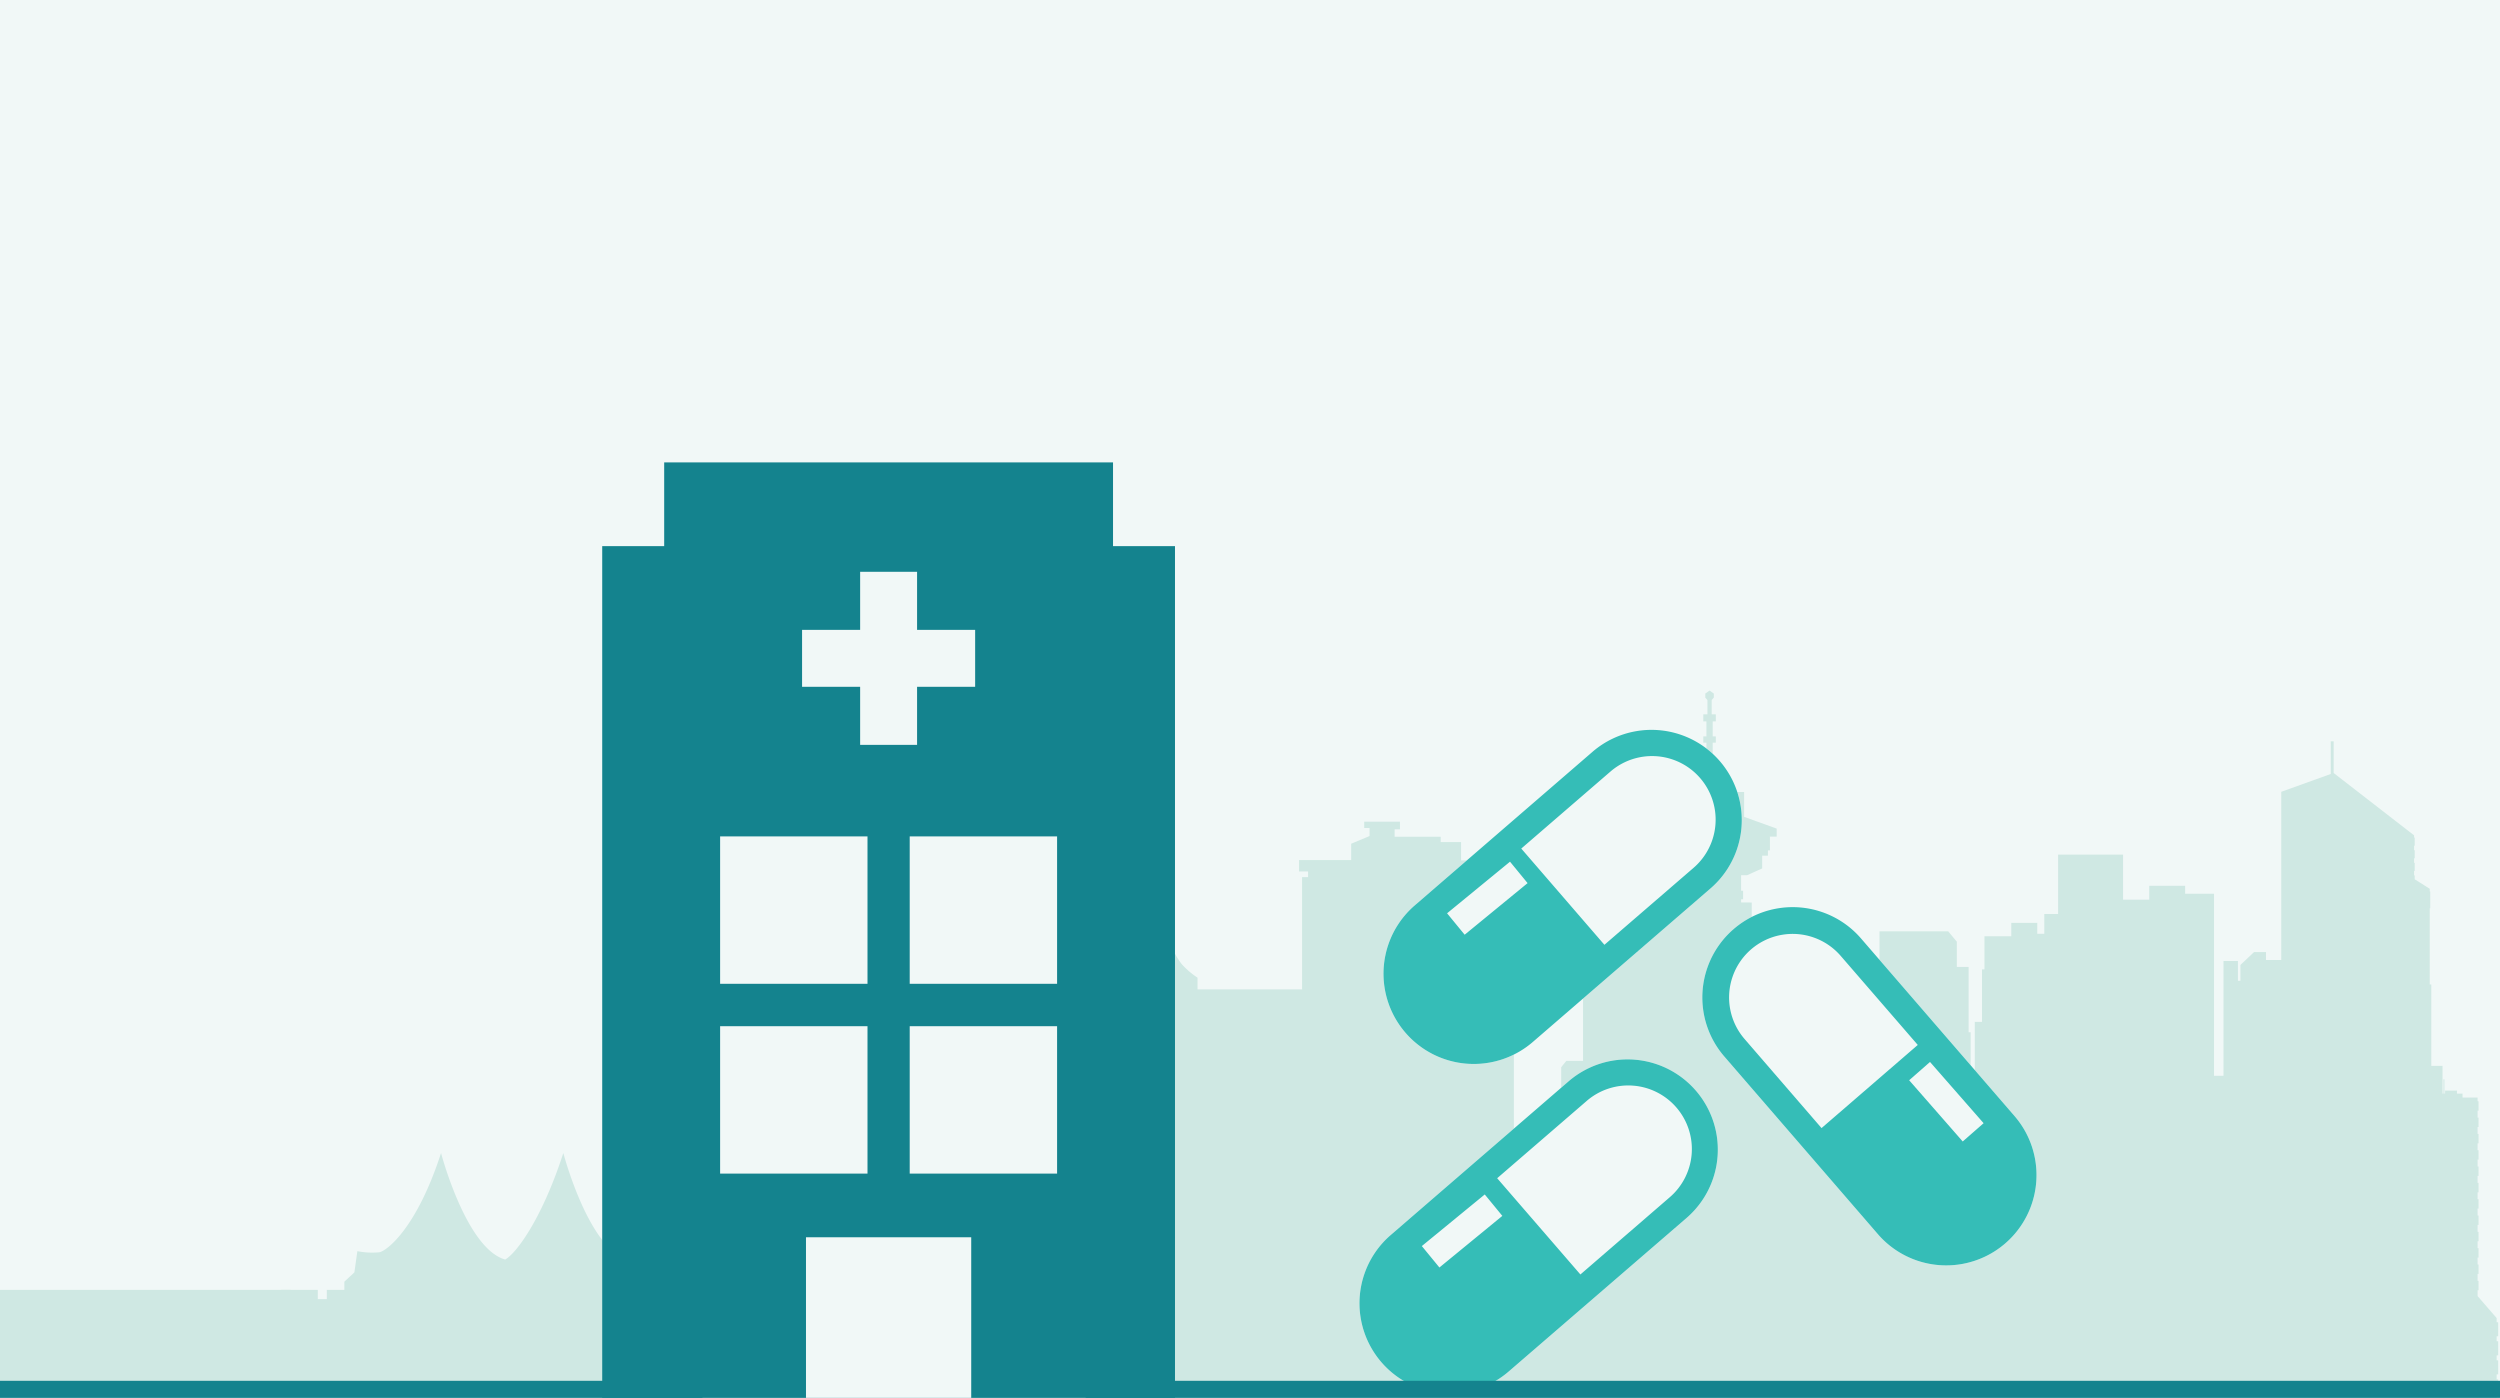 <svg xmlns="http://www.w3.org/2000/svg" width="465" height="260" viewBox="0 0 465 260"><defs><style>.cls-1{fill:#f1f8f7;}.cls-2{fill:#cfe8e3;}.cls-3{fill:#35bdb7;}.cls-4{fill:none;stroke:#14838e;stroke-miterlimit:10;stroke-width:3.167px;}.cls-5{fill:#14838e;}</style></defs><title>20975-thumnails-health-inequalities</title><g id="Layer_5" data-name="Layer 5"><rect class="cls-1" width="465" height="260"/></g><g id="Layer_6" data-name="Layer 6"><path class="cls-2" d="M464.659,248.548v-2.609h-.281v-.777l-3.372-3.889h0l-.174-.199v-1.089h.174v-1.748h-.174V236.95h.174V235.2h-.174V233.911h.174v-1.748h-.174v-1.286h.174v-1.748h-.174v-1.29h.174v-1.747h-.174v-1.289h.174v-1.748h-.174v-1.287h.174v-1.75h-.174V218.728h.174V216.98h-.174v-1.289h.174v-1.747h-.174V212.655h.174v-1.747h-.174v-1.29h.174v-1.747h-.174V206.582h.174v-1.748h-.174v-.692H458.03v-.735h-1.034v-.552h-2.207v.552h-.133V200.74h-.174v2.667H454.31v-5.152H452.22V183.116h-.289V168.945h.095v-3.128h-.095v-.506l-2.801-1.768v-.717h-.115v-.828h.115v-1.519h-.115v-.829h.115v-1.518h-.115v-.829h.115v-1.519h-.115v-.412l-14.958-11.595v-5.888h-.538V143.96l-9.207,3.316v31.286h-2.838v-1.473H419.25l-2.533,2.393v2.945h-.46v-3.68h-2.686v21.348h-1.765V166.231h-5.37v-1.473h-6.674v2.576H394.89V158.96H382.806V170.003h-2.568v3.68h-1.306v-2.024h-4.834v2.484h-4.987V180.31h-.458v9.755h-1.345v21.81h-.766V191.997h-.383V179.85h-2.187v-4.693l-1.612-1.932H349.586V178.47H347.44v38.74h-1.382v2.393h-1.534v2.393h-.217V202.911h-5.314V194.15h-5.094v-.622h-2.051v-6.525h-6.027V167.868l-1.975-.016v-.589h.372v-1.585h-.372v-2.889h1.119l2.796-1.259v-2.377h1.073v-.979h.372v-2.562h1.257v-1.491l-6.056-2.189v-4.615h-5.638v-3.961h.792v-.963l-1.003-.714v-3.543h.583v-1.163h-.583v-2.796h.583V132.87h-.769V130.214l.397-.466v-.746l-.793-.56-.793.56v.746l.398.466V132.87h-.768v1.305h.581v2.796h-.581v1.163h.581v3.543l-1,.714v.963h.79v3.961h-5.638v4.615l-6.057,2.189v1.491h1.256v2.562h.374v.979H308.19V161.53l2.796,1.259h1.116v2.889h-.37v1.585h.37v.492l-9.022-.073-8.637,1.489v28.148h-3.107l-.95,1.18v25.103h-1.071V215.68h-.838v-.932h-3.54V212.417h.56v-.558h-3.917V163.33h-1.057v-1.055h1.491v-2.236H271.762v-3.417h-3.789v-.994h-8.574v-1.367h.992v-1.429h-6.647v1.18h.994v1.491l-3.418,1.428v3.045h-9.692v2.113h1.677v1.057h-1.119V184.024H222.74v-2.176a15.196,15.196,0,0,1-2.796-2.362c-1.305-1.43-3.231-5.716-3.231-5.716v9.817H210.56v1.429h.87v2.111h-.683v15.287h-.745v1.491h-3.045v11.183l-3.168,1.74v4.351h-5.281v3.663h-4.972c-.372,0,0-5.653,0-5.653h-.744v7.33l-4.226,1.493v5.964h-2.113v2.608l-1.367,1.369v1.615l-1.192.794c-6.662-3.309-10.892-25.899-10.892-25.899-4.018,12.389-8.798,18.686-10.816,19.811-7.256-2.033-11.926-19.811-11.926-19.811-4.018,12.389-8.798,18.686-10.814,19.811-7.258-2.033-11.927-19.811-11.927-19.811-4.019,12.389-8.796,18.686-10.814,19.811-7.258-2.033-11.927-19.811-11.927-19.811-4.018,12.389-8.796,18.688-10.814,19.811-7.258-2.033-11.929-19.811-11.929-19.811-4.542,14.005-10.057,18.157-11.454,18.459a14.195,14.195,0,0,1-4.11-.205l-.56,3.955-1.863,1.723v1.521H60.786v1.723H59.108v-1.723H52.306v2.536l-2.984,7.908V263.34H464.378v-.627h.281v-2.607h-.281v-.931h.281v-2.612h-.281v-.931h.281v-2.607h-.281v-.933h.281V249.48h-.281v-.931Z"/><rect class="cls-2" y="239.918" width="54.089" height="20.081"/><path class="cls-1" d="M374.8,207.701l-28.661-33.159a16.796,16.796,0,0,0-25.415,21.967l28.663,33.158A16.796,16.796,0,0,0,374.8,207.701Z"/><path class="cls-1" d="M285.091,193.815l33.159-28.65a16.788,16.788,0,0,0-21.941-25.414l-33.16,28.652a16.787,16.787,0,1,0,21.942,25.412Z"/><path class="cls-1" d="M291.828,201.069,258.67,229.72a16.775,16.775,0,1,0,21.941,25.381l33.158-28.62a16.787,16.787,0,0,0-21.941-25.412Z"/><path class="cls-3" d="M374.8,207.701l-28.661-33.159a16.796,16.796,0,0,0-25.415,21.967l28.663,33.158A16.796,16.796,0,0,0,374.8,207.701Zm-35.994,2.123-14.324-16.578a11.819,11.819,0,1,1,17.899-15.44L356.705,194.36Zm26.261,2.49-9.963-11.389,3.878-3.4,9.97,11.39Z"/><path class="cls-3" d="M285.091,193.815l33.159-28.65a16.788,16.788,0,0,0-21.941-25.414l-33.16,28.652a16.787,16.787,0,1,0,21.942,25.412Zm14.456-50.307a11.828,11.828,0,0,1,15.466,17.9L298.42,175.734l-15.465-17.901ZM280.861,160.274l3.271,3.987-11.705,9.598-3.271-3.986Z"/><path class="cls-3" d="M291.828,201.069,258.67,229.72a16.775,16.775,0,1,0,21.941,25.381l33.158-28.62a16.787,16.787,0,0,0-21.941-25.412ZM267.73,235.754l-3.27-3.986,11.704-9.599,3.271,3.986Zm42.8-13.028-16.577,14.325L278.473,219.15l16.593-14.325A11.828,11.828,0,1,1,310.53,222.726Z"/><line class="cls-4" x1="465" y1="258.416" y2="258.416"/><rect class="cls-1" x="130.659" y="100.416" width="71.27" height="162.923"/><path class="cls-5" d="M218.548,101.577H207.023V86.001H123.538V101.577H112.012V263.563h37.901V230.126h30.734v33.436h37.902ZM149.185,117.155h10.801V106.354h10.59V117.155h10.801v10.589H170.576v10.8h-10.59V127.744H149.185Zm12.17,101.134H133.942V190.876h27.413Zm0-35.305H133.942V155.572h27.413Zm35.264,35.305h-27.413V190.876h27.413Zm0-35.305h-27.413V155.572h27.413Z"/></g></svg>